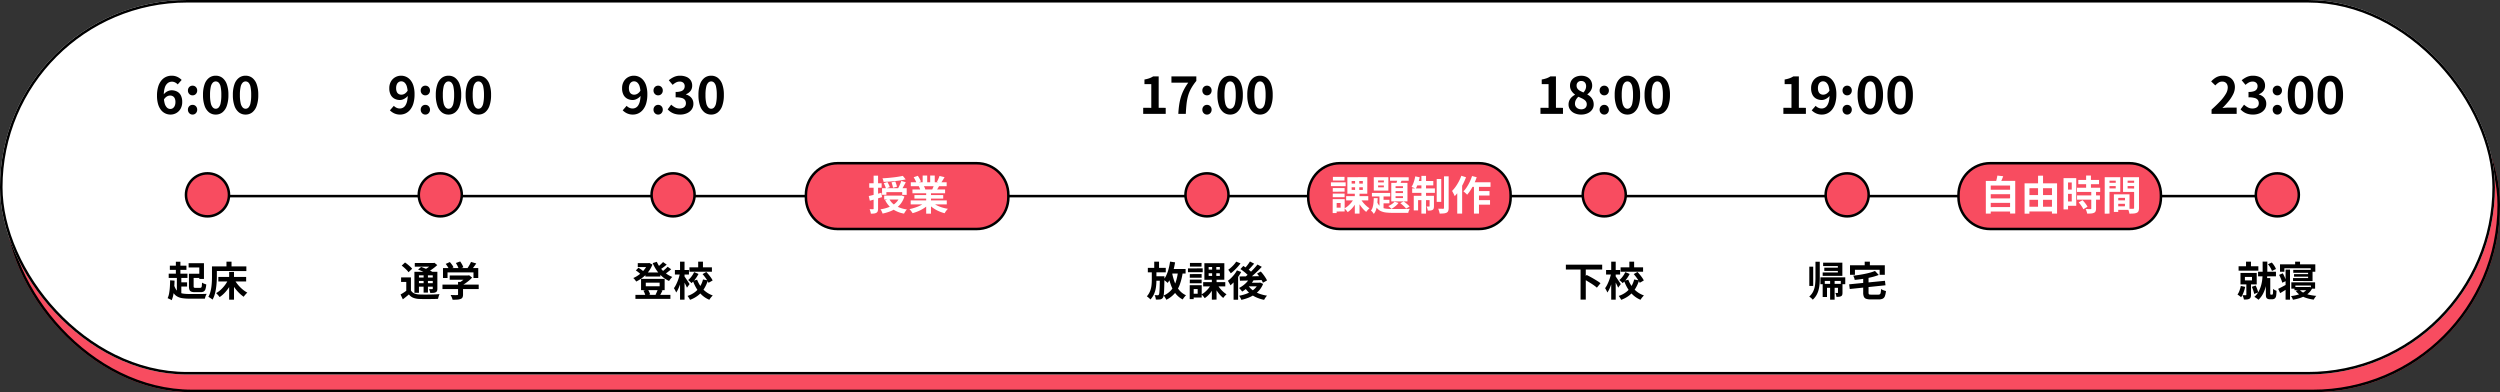<svg xmlns="http://www.w3.org/2000/svg" width="988" height="155" viewBox="0 0 988 155">
  <rect x="0" y="0" width="988" height="155" fill="#333333" stroke="none"/>
  <g id="グループ_9159" data-name="グループ 9159" transform="translate(-227 -5510)">
    <g id="グループ_8225" data-name="グループ 8225" transform="translate(0 1773.5)">
      <g id="長方形_8131" data-name="長方形 8131" transform="translate(229 3743.5)" fill="#f84c60" stroke="#000" stroke-width="1">
        <rect width="986" height="148" rx="74" stroke="none"/>
        <rect x="0.5" y="0.5" width="985" height="147" rx="73.5" fill="none"/>
      </g>
      <g id="長方形_6585" data-name="長方形 6585" transform="translate(227 3736.5)" fill="#fff" stroke="#000" stroke-width="1">
        <rect width="986" height="148" rx="74" stroke="none"/>
        <rect x="0.5" y="0.5" width="985" height="147" rx="73.5" fill="none"/>
      </g>
    </g>
    <g id="グループ_9157" data-name="グループ 9157">
      <path id="パス_11161" data-name="パス 11161" d="M-14.88-12h6.56v1.664h-6.56Zm8.3,3.168h4.368v1.664H-6.576Zm-8.752-.016H-7.92v1.7h-7.408Zm4.176,3.424h3.088v1.648h-3.088ZM-12.5-13.552H-10.7v5.616H-12.5Zm.4,5.792h1.76V-.64H-12.1Zm4.64-5.216h6.064v6.208h-1.84V-11.3H-7.456Zm.128,4.144h1.856v4.944a.736.736,0,0,0,.128.528,1.047,1.047,0,0,0,.608.112H-2.9a.616.616,0,0,0,.44-.144,1.012,1.012,0,0,0,.208-.592q.056-.448.088-1.328a3.335,3.335,0,0,0,.5.28q.3.136.616.248t.56.192A7.785,7.785,0,0,1-.808-2.728,1.638,1.638,0,0,1-1.5-1.8a2.476,2.476,0,0,1-1.24.264H-5.008a3.858,3.858,0,0,1-1.384-.2,1.261,1.261,0,0,1-.72-.712,3.821,3.821,0,0,1-.216-1.44ZM-13.3-4.672a7,7,0,0,0,.84,2.032,3.381,3.381,0,0,0,1.24,1.16A5.127,5.127,0,0,0-9.5-.952a16.571,16.571,0,0,0,2.248.136q.3,0,.832.008t1.184,0q.656-.008,1.368-.008h1.392q.68,0,1.24-.024T-.3-.864A3.517,3.517,0,0,0-.6-.32a6.04,6.04,0,0,0-.264.7q-.112.36-.176.648H-7.248a17.264,17.264,0,0,1-2.792-.2,5.6,5.6,0,0,1-2.1-.76,4.567,4.567,0,0,1-1.5-1.6,10.749,10.749,0,0,1-1.04-2.72Zm-1.472-1.552,1.76.128q-.048,1.52-.152,2.944A22.189,22.189,0,0,1-13.5-.5a9.943,9.943,0,0,1-.656,2.152,2.789,2.789,0,0,0-.456-.28q-.3-.152-.616-.3T-15.76.832a7.321,7.321,0,0,0,.6-1.936,22.4,22.4,0,0,0,.288-2.432Q-14.784-4.848-14.768-6.224ZM4.288-7.568H15.28V-5.76H4.288ZM8.56-9.52h1.92V1.44H8.56ZM8.176-6.448,9.808-5.9A16.679,16.679,0,0,1,8.472-3.416,14.737,14.737,0,0,1,6.76-1.248,11.646,11.646,0,0,1,4.784.416a3.923,3.923,0,0,0-.392-.528Q4.144-.4,3.888-.68a5.6,5.6,0,0,0-.48-.472A9.761,9.761,0,0,0,5.3-2.544,13.37,13.37,0,0,0,6.952-4.4,11.736,11.736,0,0,0,8.176-6.448Zm2.512-.016a10.7,10.7,0,0,0,.944,1.48A14.634,14.634,0,0,0,12.856-3.56a12.729,12.729,0,0,0,1.4,1.24,12.268,12.268,0,0,0,1.488.976,4.328,4.328,0,0,0-.5.472q-.272.3-.52.592a4.251,4.251,0,0,0-.408.568A12.889,12.889,0,0,1,12.832-.9a15.619,15.619,0,0,1-1.408-1.488,18.835,18.835,0,0,1-1.256-1.7,16.582,16.582,0,0,1-1.032-1.8ZM7.5-13.6h2v2.928h-2ZM2.7-11.712H15.36v1.824H2.7Zm-.928,0H3.7V-7.68q0,.976-.072,2.152T3.376-3.112A18.526,18.526,0,0,1,2.872-.7,9.184,9.184,0,0,1,2,1.408a4.85,4.85,0,0,0-.488-.376Q1.2.816.88.616A4.174,4.174,0,0,0,.336.32,8.274,8.274,0,0,0,1.12-1.568a14.445,14.445,0,0,0,.424-2.1q.136-1.072.184-2.1T1.776-7.68Z" transform="translate(309 5627)"/>
      <path id="パス_11162" data-name="パス 11162" d="M-11.6-7.36v5.9h-1.84V-5.584h-2.048V-7.36Zm0,5.136A2.811,2.811,0,0,0-10.28-1.04a5.686,5.686,0,0,0,2.056.416q.72.032,1.728.04t2.12-.008q1.112-.016,2.184-.056t1.9-.12A3.915,3.915,0,0,0-.52-.216q-.12.344-.216.7T-.9,1.1q-.736.048-1.7.064t-1.984.024q-1.024.008-1.976,0t-1.688-.04A7.492,7.492,0,0,1-10.68.688,4.08,4.08,0,0,1-12.4-.64q-.56.48-1.144.952T-14.8,1.3l-.9-1.92q.576-.32,1.216-.736t1.216-.864Zm-3.648-9.808,1.312-1.232a12.266,12.266,0,0,1,1.048.776q.536.44,1.016.88a5.349,5.349,0,0,1,.752.824l-1.44,1.376a5.338,5.338,0,0,0-.688-.848q-.448-.464-.976-.936T-15.248-12.032Zm6.464,1.552L-7.552-11.5q.7.24,1.552.584t1.64.712q.792.368,1.32.672L-4.352-8.384a10.627,10.627,0,0,0-1.24-.688q-.76-.368-1.608-.744T-8.784-10.48Zm-1.44.9H-2.08v1.392H-8.432v6.9h-1.792Zm7.248,0h1.824v6.64a2.478,2.478,0,0,1-.136.92,1.027,1.027,0,0,1-.52.52,2.318,2.318,0,0,1-.9.232q-.536.04-1.256.04a6.193,6.193,0,0,0-.2-.776,7.143,7.143,0,0,0-.28-.744q.368.016.736.016h.5a.253.253,0,0,0,.184-.056.253.253,0,0,0,.056-.184Zm-7.1-3.472h7.616V-11.6H-10.08Zm.848,5.728h6.88v1.344h-6.88Zm0,2.24h6.88V-3.7h-6.88Zm2.64-3.84H-4.88V-1.36H-6.592Zm3.44-4.128H-2.7l.368-.1,1.136.912q-.56.528-1.256,1.072A17.184,17.184,0,0,1-3.9-10.152a14.884,14.884,0,0,1-1.488.824,4.7,4.7,0,0,0-.456-.56q-.3-.32-.488-.512a9.884,9.884,0,0,0,1.224-.7,13.071,13.071,0,0,0,1.136-.84,7.063,7.063,0,0,0,.824-.784Zm6.88,4.928H11.1v1.664H3.728ZM.864-4.528h14.32v1.76H.864Zm6.16-1.04H8.992V-.624A2.616,2.616,0,0,1,8.784.528,1.323,1.323,0,0,1,8,1.152a4.855,4.855,0,0,1-1.344.256q-.768.048-1.792.048A5.641,5.641,0,0,0,4.536.5a8.7,8.7,0,0,0-.456-.92l1.04.032q.528.016.936.016t.568-.016a.551.551,0,0,0,.32-.064.272.272,0,0,0,.08-.224ZM10.5-8.128h.464l.416-.1,1.2.928a11.969,11.969,0,0,1-1.232,1.184A17.733,17.733,0,0,1,9.872-5a12.858,12.858,0,0,1-1.552.9,4.94,4.94,0,0,0-.488-.584q-.312-.328-.52-.536a9.421,9.421,0,0,0,1.24-.768A12.567,12.567,0,0,0,9.68-6.9,7.736,7.736,0,0,0,10.5-7.76ZM1.072-11.056H15.008v3.92H13.12V-9.36H2.864v2.224H1.072Zm11.072-2.432,2.08.608q-.544.8-1.136,1.568t-1.072,1.3l-1.584-.576q.32-.416.632-.912t.6-1.016A10.786,10.786,0,0,0,12.144-13.488Zm-10,.784,1.632-.736a11.971,11.971,0,0,1,.848,1.064,5.47,5.47,0,0,1,.608,1.048L3.5-10.512a6.472,6.472,0,0,0-.568-1.064Q2.544-12.192,2.144-12.7Zm4.016-.352,1.7-.624A9.821,9.821,0,0,1,8.6-12.512a6.818,6.818,0,0,1,.52,1.152l-1.808.7a6.816,6.816,0,0,0-.456-1.16A10.8,10.8,0,0,0,6.16-13.056Z" transform="translate(401 5627)"/>
      <path id="パス_11163" data-name="パス 11163" d="M-10.944-9.312h5.92v1.6h-5.92ZM-14.88-.464H-1.056V1.12H-14.88Zm.928-12.544h4.48v1.552h-4.48Zm3.872,0h.336l.32-.08,1.264.64a11.244,11.244,0,0,1-1.12,2.184A11.954,11.954,0,0,1-10.8-8.4a13.066,13.066,0,0,1-1.808,1.512,15.45,15.45,0,0,1-1.968,1.16,5.914,5.914,0,0,0-.52-.728,4.837,4.837,0,0,0-.632-.664,11.25,11.25,0,0,0,1.768-.96,11.275,11.275,0,0,0,1.632-1.312,10.9,10.9,0,0,0,1.344-1.568,7.353,7.353,0,0,0,.9-1.712Zm3.664-.528a10.929,10.929,0,0,0,1.448,2.464,11.384,11.384,0,0,0,2.1,2.08A10.252,10.252,0,0,0-.3-7.552q-.208.192-.456.472t-.464.576a5.634,5.634,0,0,0-.36.552A11.273,11.273,0,0,1-4.28-7.68,12.857,12.857,0,0,1-6.448-10.1a16.555,16.555,0,0,1-1.616-2.928Zm-8.3,3.408,1.04-1.056q.352.208.736.464t.728.528a4.088,4.088,0,0,1,.552.512l-1.088,1.168a7.153,7.153,0,0,0-.872-.816A11.528,11.528,0,0,0-14.72-10.128ZM-3.968-13.44l1.456,1.024q-.672.56-1.4,1.1t-1.336.928l-1.136-.9q.384-.272.832-.648t.872-.776A9.807,9.807,0,0,0-3.968-13.44Zm1.808,1.856,1.408.992Q-1.424-10-2.2-9.408a15.661,15.661,0,0,1-1.416.976l-1.152-.9q.432-.288.9-.672t.928-.8A9.649,9.649,0,0,0-2.16-11.584Zm-8.624,6.3v1.424h5.472V-5.28ZM-12.656-6.8h9.328v4.464h-9.328Zm.928,4.672,1.76-.448a6.059,6.059,0,0,1,.552.976,6.347,6.347,0,0,1,.36.96l-1.856.528a5.536,5.536,0,0,0-.312-.992A7.047,7.047,0,0,0-11.728-2.128Zm5.7-.48,1.872.4-.576,1.12a9.493,9.493,0,0,1-.528.912L-6.944-.56A6.586,6.586,0,0,0-6.6-1.208q.168-.36.32-.728T-6.032-2.608Zm12.5-8.752h8.88V-9.6H6.464ZM9.92-13.6h1.888v3.024H9.92ZM8.32-9.456l1.728.72A13.156,13.156,0,0,1,8.784-6.728,9.977,9.977,0,0,1,7.264-5.1a4.919,4.919,0,0,0-.608-.632q-.4-.36-.7-.6A7.172,7.172,0,0,0,7.3-7.752,9.435,9.435,0,0,0,8.32-9.456Zm3.328.784,1.488-.848q.48.512.968,1.1T15-7.24a6.829,6.829,0,0,1,.632,1.08l-1.616.928A6.353,6.353,0,0,0,13.44-6.3q-.384-.592-.856-1.224T11.648-8.672ZM9.5-6.464a11.439,11.439,0,0,0,1.4,2.632,10,10,0,0,0,2.072,2.144A9.678,9.678,0,0,0,15.68-.24q-.208.208-.472.512t-.5.624a6.083,6.083,0,0,0-.376.576A9.9,9.9,0,0,1,11.52-.28,11.8,11.8,0,0,1,9.376-2.824,16.369,16.369,0,0,1,7.84-6Zm2.32-.1,1.936.384A14.19,14.19,0,0,1,12.3-2.96,10.513,10.513,0,0,1,10-.344,11.22,11.22,0,0,1,6.688,1.488,4.115,4.115,0,0,0,6.416.976Q6.24.688,6.056.416T5.712-.048A9.583,9.583,0,0,0,8.688-1.6,8.521,8.521,0,0,0,10.7-3.848,9.517,9.517,0,0,0,11.824-6.56ZM.72-10.288H6.272v1.776H.72ZM2.752-13.6H4.528V1.424H2.752ZM2.736-9.056l1.088.368q-.176.96-.44,1.984T2.784-4.7a19.743,19.743,0,0,1-.728,1.84,8.278,8.278,0,0,1-.84,1.464,5.87,5.87,0,0,0-.392-.88Q.56-2.768.336-3.12A8.285,8.285,0,0,0,1.1-4.352q.36-.7.68-1.5a17,17,0,0,0,.56-1.616Q2.576-8.288,2.736-9.056ZM4.464-7.792q.144.176.432.6l.624.92q.336.5.616.928t.392.608L5.488-3.312Q5.344-3.68,5.1-4.176t-.52-1.032q-.28-.536-.536-1t-.432-.768Z" transform="translate(493 5627)"/>
      <path id="パス_11164" data-name="パス 11164" d="M-23.376-11.152h7.088v1.776h-7.088Zm2.688,3.344H-18v1.744h-2.688Zm-.16-5.792h1.9v3.248h-1.9Zm2.224,5.792h1.808v.472a2.183,2.183,0,0,1-.016.3q-.016,1.936-.056,3.288t-.1,2.24a13.108,13.108,0,0,1-.16,1.4,1.768,1.768,0,0,1-.256.72,1.6,1.6,0,0,1-.488.5,1.847,1.847,0,0,1-.6.208,5.957,5.957,0,0,1-.744.064q-.456.016-.968,0a5.357,5.357,0,0,0-.16-.88A3.559,3.559,0,0,0-20.7-.368q.384.032.7.04t.512.008a.455.455,0,0,0,.264-.04.592.592,0,0,0,.2-.2,2.33,2.33,0,0,0,.2-.88q.072-.688.12-2.136t.08-3.864Zm3.872-2.88h6.3v1.776h-6.3Zm.16-2.928,1.984.3a30.331,30.331,0,0,1-.664,3.112,19.231,19.231,0,0,1-.976,2.792,11.03,11.03,0,0,1-1.288,2.224q-.16-.16-.456-.408t-.616-.488q-.32-.24-.544-.4a8.017,8.017,0,0,0,1.184-1.936,15.775,15.775,0,0,0,.84-2.456A24,24,0,0,0-14.592-13.616Zm3.136,4,1.888.192A23.681,23.681,0,0,1-10.712-4.64a11.545,11.545,0,0,1-2.056,3.592,10.489,10.489,0,0,1-3.3,2.52,3.6,3.6,0,0,0-.272-.528q-.192-.32-.4-.64a3.97,3.97,0,0,0-.384-.512A8.567,8.567,0,0,0-14.168-2.32a9.325,9.325,0,0,0,1.784-3.112A19.828,19.828,0,0,0-11.456-9.616Zm-2.352.368A22.056,22.056,0,0,0-12.752-5.44a10.814,10.814,0,0,0,1.768,3.08A7.526,7.526,0,0,0-8.272-.3a3.271,3.271,0,0,0-.472.472q-.248.3-.48.608a5.442,5.442,0,0,0-.376.568,8.639,8.639,0,0,1-2.872-2.408,12.56,12.56,0,0,1-1.848-3.5A30.062,30.062,0,0,1-15.472-8.96Zm-8-.96h1.824V-6.24a20.892,20.892,0,0,1-.168,2.624,10.425,10.425,0,0,1-.672,2.584A8.066,8.066,0,0,1-22.352,1.36,5.046,5.046,0,0,0-23.008.7q-.416-.36-.752-.6a6.985,6.985,0,0,0,1.28-2.072,8.914,8.914,0,0,0,.544-2.176,18.282,18.282,0,0,0,.128-2.12Zm20.3,4.72H7.232v1.68H-1.5Zm5.68.992a8.881,8.881,0,0,0,.952,1.432A11.623,11.623,0,0,0,6.392-1.72,9.923,9.923,0,0,0,7.728-.688q-.192.16-.448.416T6.8.256a5.328,5.328,0,0,0-.368.5,9.557,9.557,0,0,1-1.36-1.3A14.765,14.765,0,0,1,3.816-2.208a15,15,0,0,1-1-1.776Zm-3.52-4.5.016,1.04,4.416.016V-8.992Zm0-2.48.016,1.024H5.088v-1.024Zm-1.68-1.5,7.888-.016L6.848-6.448l-7.872.016ZM1.6-4.608l1.44.48A13.243,13.243,0,0,1,2-2.2,12.275,12.275,0,0,1,.656-.48,8.381,8.381,0,0,1-.9.832a6.135,6.135,0,0,0-.368-.5q-.224-.28-.464-.544a4.868,4.868,0,0,0-.448-.44A7.544,7.544,0,0,0-.688-1.688,10.8,10.8,0,0,0,.632-3.072,7.747,7.747,0,0,0,1.6-4.608Zm.432-7.632,1.648.016v5.072h.112l-.016,8.56L1.92,1.424V-7.152h.112ZM-6.784-8.672l4.672-.016v1.44L-6.8-7.232Zm.048-4.416h4.592l-.016,1.44H-6.736ZM-6.784-6.5h4.672v1.44H-6.8Zm-.736-4.432,5.824-.016v1.52H-7.52Zm1.552,6.64H-2.08L-2.1.576-5.968.592V-.928H-3.68v-1.84H-5.968Zm-.848,0h1.568l-.016,5.5H-6.832ZM16.768-6.944,18.48-6.4a11.129,11.129,0,0,1-1.248,1.8A13.2,13.2,0,0,1,15.64-3.008,13.467,13.467,0,0,1,13.9-1.76a4.823,4.823,0,0,0-.336-.448q-.224-.272-.472-.544t-.424-.432a10.77,10.77,0,0,0,2.352-1.608A8.108,8.108,0,0,0,16.768-6.944Zm.208-6.72,1.664.864q-.64.752-1.328,1.512a16.787,16.787,0,0,1-1.264,1.272l-1.312-.752q.368-.384.784-.88t.8-1.024Q16.7-13.2,16.976-13.664Zm2.976,1.2,1.712.928q-.848.9-1.84,1.848t-2,1.808q-1.008.856-1.9,1.5l-1.28-.832q.672-.512,1.392-1.144T17.464-9.7q.712-.712,1.352-1.416T19.952-12.464Zm-6.736,1.792L14.352-11.9q.592.368,1.24.824t1.224.928a6.336,6.336,0,0,1,.912.888L16.5-7.872a7.044,7.044,0,0,0-.872-.912q-.552-.5-1.184-.992T13.216-10.672ZM19.792-8.88,21.264-9.7q.48.528.96,1.152T23.1-7.3a7.991,7.991,0,0,1,.624,1.128l-1.616.912a8.122,8.122,0,0,0-.56-1.128q-.368-.632-.832-1.288T19.792-8.88ZM12.88-7.744q1.168-.016,2.688-.032t3.224-.048l3.4-.064-.064,1.536q-1.616.064-3.256.12t-3.144.1l-2.688.072ZM16.208-4.3a7.345,7.345,0,0,0,1.76,1.912,9.979,9.979,0,0,0,2.552,1.4,15.762,15.762,0,0,0,3.208.832,4.632,4.632,0,0,0-.424.5q-.216.288-.408.592t-.32.56a14.261,14.261,0,0,1-3.32-1.08,10.537,10.537,0,0,1-2.64-1.768,10.151,10.151,0,0,1-1.944-2.464Zm.4-.96h4.3V-3.84H15.344Zm3.7,0h.352l.32-.08,1.2.544a8.951,8.951,0,0,1-1.4,2.376A9.625,9.625,0,0,1,18.8-.624,12.211,12.211,0,0,1,16.36.664a18.248,18.248,0,0,1-2.776.84,6.483,6.483,0,0,0-.392-.84,4.146,4.146,0,0,0-.52-.776A17.671,17.671,0,0,0,15.184-.76,11.232,11.232,0,0,0,17.4-1.784a8.037,8.037,0,0,0,1.76-1.424,5.9,5.9,0,0,0,1.144-1.8Zm-8.464-4.88,1.68.624a17.644,17.644,0,0,1-1.208,1.936,20.107,20.107,0,0,1-1.48,1.84,14.6,14.6,0,0,1-1.568,1.5A4.771,4.771,0,0,0,9-4.784q-.184-.336-.384-.68a5.273,5.273,0,0,0-.36-.552A13.857,13.857,0,0,0,9.592-7.184,13.847,13.847,0,0,0,10.84-8.6,11,11,0,0,0,11.84-10.144ZM11.552-13.6l1.7.688A16.821,16.821,0,0,1,12.1-11.5q-.648.72-1.336,1.376a12.578,12.578,0,0,1-1.36,1.136Q9.28-9.184,9.1-9.44t-.368-.52a4.45,4.45,0,0,0-.328-.424,13.716,13.716,0,0,0,1.176-.96A14.045,14.045,0,0,0,10.7-12.48,9.24,9.24,0,0,0,11.552-13.6Zm-1.04,6.912L12.144-8.32l.16.064V1.456H10.512Z" transform="translate(704 5627)"/>
      <path id="パス_11165" data-name="パス 11165" d="M-15.168-12.416H-.816v1.936H-15.168Zm5.808,1.728H-7.3V1.392H-9.36ZM-8.272-6.8-6.96-8.336q.656.32,1.416.728t1.512.856q.752.448,1.424.872a9.629,9.629,0,0,1,1.12.808l-1.424,1.76a11.368,11.368,0,0,0-1.048-.84q-.632-.456-1.376-.92t-1.5-.92Q-7.584-6.448-8.272-6.8ZM6.464-11.36h8.88V-9.6H6.464ZM9.92-13.6h1.888v3.024H9.92ZM8.32-9.456l1.728.72A13.156,13.156,0,0,1,8.784-6.728,9.977,9.977,0,0,1,7.264-5.1a4.919,4.919,0,0,0-.608-.632q-.4-.36-.7-.6A7.172,7.172,0,0,0,7.3-7.752,9.435,9.435,0,0,0,8.32-9.456Zm3.328.784,1.488-.848q.48.512.968,1.1T15-7.24a6.829,6.829,0,0,1,.632,1.08l-1.616.928A6.353,6.353,0,0,0,13.44-6.3q-.384-.592-.856-1.224T11.648-8.672ZM9.5-6.464a11.439,11.439,0,0,0,1.4,2.632,10,10,0,0,0,2.072,2.144A9.678,9.678,0,0,0,15.68-.24q-.208.208-.472.512t-.5.624a6.083,6.083,0,0,0-.376.576A9.9,9.9,0,0,1,11.52-.28,11.8,11.8,0,0,1,9.376-2.824,16.369,16.369,0,0,1,7.84-6Zm2.32-.1,1.936.384A14.19,14.19,0,0,1,12.3-2.96,10.513,10.513,0,0,1,10-.344,11.22,11.22,0,0,1,6.688,1.488,4.115,4.115,0,0,0,6.416.976Q6.24.688,6.056.416T5.712-.048A9.583,9.583,0,0,0,8.688-1.6,8.521,8.521,0,0,0,10.7-3.848,9.517,9.517,0,0,0,11.824-6.56ZM.72-10.288H6.272v1.776H.72ZM2.752-13.6H4.528V1.424H2.752ZM2.736-9.056l1.088.368q-.176.96-.44,1.984T2.784-4.7a19.743,19.743,0,0,1-.728,1.84,8.278,8.278,0,0,1-.84,1.464,5.87,5.87,0,0,0-.392-.88Q.56-2.768.336-3.12A8.285,8.285,0,0,0,1.1-4.352q.36-.7.68-1.5a17,17,0,0,0,.56-1.616Q2.576-8.288,2.736-9.056ZM4.464-7.792q.144.176.432.6l.624.92q.336.5.616.928t.392.608L5.488-3.312Q5.344-3.68,5.1-4.176t-.52-1.032q-.28-.536-.536-1t-.432-.768Z" transform="translate(861 5627)"/>
      <path id="パス_11166" data-name="パス 11166" d="M-14.96-11.616h1.536V-4H-14.96Zm8.224,5.6H-4.96V1.44H-6.736Zm-5.792-7.536h1.7v6.4q0,1.216-.088,2.392a13.291,13.291,0,0,1-.368,2.28A8.539,8.539,0,0,1-12.12-.392,7.38,7.38,0,0,1-13.6,1.44a3.776,3.776,0,0,0-.392-.432q-.248-.24-.52-.456a5.057,5.057,0,0,0-.48-.344,6.261,6.261,0,0,0,1.624-2.152,8.735,8.735,0,0,0,.68-2.5,22.524,22.524,0,0,0,.16-2.712ZM-9.68-4.816h6.9v1.552H-7.968V.368H-9.68ZM-9.5-13.2h7.6v5.232H-9.68v-1.36h6V-11.84H-9.5Zm.464,1.984h6.432v1.28H-9.04Zm5.408,6.4h1.776v3.44a3.124,3.124,0,0,1-.1.9.9.9,0,0,1-.456.528A1.915,1.915,0,0,1-3.208.28Q-3.664.32-4.24.32a4.474,4.474,0,0,0-.152-.784,4.74,4.74,0,0,0-.28-.768q.288.016.536.016h.344a.23.23,0,0,0,.12-.056.188.188,0,0,0,.04-.136ZM-10.56-7.408H-.752v2.736H-2.528v-1.3h-6.32v1.3H-10.56ZM10.992-9.92,12.48-8.336a20.347,20.347,0,0,1-2.128.7Q9.2-7.328,7.96-7.088t-2.5.416q-1.264.176-2.48.3a4.171,4.171,0,0,0-.224-.856A6.69,6.69,0,0,0,2.4-8.048q1.168-.128,2.368-.32T7.1-8.792q1.128-.232,2.12-.512A14.576,14.576,0,0,0,10.992-9.92ZM.784-4.64,14.928-6.032l.224,1.776L1.024-2.784ZM6.336-7.456H8.448v6.064A1.6,1.6,0,0,0,8.52-.84a.386.386,0,0,0,.312.232,3.976,3.976,0,0,0,.72.048h2.736a1.085,1.085,0,0,0,.648-.16,1.027,1.027,0,0,0,.312-.64,11.978,11.978,0,0,0,.16-1.424,3.729,3.729,0,0,0,.56.32,6.936,6.936,0,0,0,.7.288,5.973,5.973,0,0,0,.656.192A7.741,7.741,0,0,1,14.912.024,1.813,1.813,0,0,1,14.04,1.04a3.691,3.691,0,0,1-1.608.288H9.344a5.487,5.487,0,0,1-1.832-.24A1.533,1.533,0,0,1,6.6.256,4.047,4.047,0,0,1,6.336-1.36Zm.592-6.128H8.976v2.912H6.928ZM1.12-12.176H14.88V-8.4H12.832v-1.968H3.072V-8.4H1.12Z" transform="translate(957 5627)"/>
      <path id="パス_11167" data-name="パス 11167" d="M-12.368-13.6h1.952v2.768h-1.952Zm-2.944,1.824H-7.5v1.744h-7.808Zm7.7,2.16H-.544v1.824H-7.616Zm-5.2,2.048v1.376h2.8V-7.568ZM-14.56-9.136h6.416v4.528H-14.56Zm2.32,3.872h1.84V-.5a2.965,2.965,0,0,1-.136.976,1.118,1.118,0,0,1-.536.608,2.467,2.467,0,0,1-.92.256q-.52.048-1.208.048a5.728,5.728,0,0,0-.232-.88,6.777,6.777,0,0,0-.344-.848q.4.016.792.016h.5q.24,0,.24-.224ZM-14.432-4l1.728.368a14.735,14.735,0,0,1-.664,2.24A9,9,0,0,1-14.32.48a2.969,2.969,0,0,0-.408-.36q-.264-.2-.536-.4a4.184,4.184,0,0,0-.48-.312,6.216,6.216,0,0,0,.792-1.552A13.325,13.325,0,0,0-14.432-4Zm4.352.352,1.5-.512a10.4,10.4,0,0,1,.616,1.4,12.336,12.336,0,0,1,.408,1.32l-1.584.608A11.192,11.192,0,0,0-9.512-2.2,13.913,13.913,0,0,0-10.08-3.648ZM-3.7-12.576l1.5-.672A7.709,7.709,0,0,1-1.2-11.976a6.842,6.842,0,0,1,.656,1.288l-1.584.768a7.3,7.3,0,0,0-.624-1.32A8.757,8.757,0,0,0-3.7-12.576Zm-2.112-1.04h1.856V-9.5q0,1.216-.112,2.656a18.968,18.968,0,0,1-.464,2.92A13.271,13.271,0,0,1-5.576-1.056a9.183,9.183,0,0,1-1.88,2.528A4.39,4.39,0,0,0-7.92,1.08q-.288-.216-.6-.424a3.771,3.771,0,0,0-.568-.32A8.01,8.01,0,0,0-7.3-1.944a11.709,11.709,0,0,0,.976-2.6A16.167,16.167,0,0,0-5.9-7.16q.1-1.272.1-2.344Zm1.28,6.5h1.744V-.912a.7.7,0,0,0,.016.152.21.21,0,0,0,.048.1.3.3,0,0,0,.24.112h.32A.554.554,0,0,0-2-.568.2.2,0,0,0-1.888-.64a.293.293,0,0,0,.1-.16,1.679,1.679,0,0,0,.048-.224q.032-.224.048-.712t0-1.1a3.886,3.886,0,0,0,.64.432,3.5,3.5,0,0,0,.736.32q-.016.432-.04.872t-.064.792a2.813,2.813,0,0,1-.1.544,1.493,1.493,0,0,1-.56.88,1.343,1.343,0,0,1-.44.2,1.97,1.97,0,0,1-.52.072h-.96a2.06,2.06,0,0,1-.624-.1A1.282,1.282,0,0,1-4.16.864,1.319,1.319,0,0,1-4.384.528,1.59,1.59,0,0,1-4.5.048q-.032-.3-.032-.816ZM7.04-13.6H8.976v2.144H7.04ZM3.264-10.464H5.008V1.424H3.264Zm-2.208-2.08H15.008v2.928H13.2v-1.376H2.784v1.376H1.056Zm4.48,7.12h9.392v2.512H13.264V-4.144H7.136v1.232h-1.6ZM6.3-10.352H13.92v4.416H6.208V-7.1H12.16V-9.2H6.3Zm.3,1.68H12.64v1.008H6.608Zm.176,5.1H12.64V-2.32H6.784Zm5.392,0h.336l.288-.064,1.056.448a6.589,6.589,0,0,1-1.264,1.816A7.716,7.716,0,0,1,10.824-.04,11.382,11.382,0,0,1,8.648.872a20.183,20.183,0,0,1-2.472.584A4.7,4.7,0,0,0,5.848.712a4.309,4.309,0,0,0-.44-.7A18.5,18.5,0,0,0,7.632-.392a11.092,11.092,0,0,0,1.944-.672,6.492,6.492,0,0,0,1.56-.992,4.282,4.282,0,0,0,1.04-1.32ZM8.768-2.512A5,5,0,0,0,10.344-1.3,10.031,10.031,0,0,0,12.616-.5a19.289,19.289,0,0,0,2.792.432,4.109,4.109,0,0,0-.568.7,6.233,6.233,0,0,0-.456.776A16.365,16.365,0,0,1,11.448.76a9.974,9.974,0,0,1-2.4-1.128A6.837,6.837,0,0,1,7.28-2.032ZM.7-8.368,2.16-8.992A16.194,16.194,0,0,1,2.928-7.44a11.939,11.939,0,0,1,.544,1.472l-1.52.7a7.406,7.406,0,0,0-.3-.96q-.208-.544-.448-1.1T.7-8.368ZM.336-2.848q.64-.3,1.52-.776l1.808-.968.512,1.52Q3.44-2.56,2.64-2.064t-1.52.912Z" transform="translate(1127 5627)"/>
      <path id="パス_11168" data-name="パス 11168" d="M-14.63.28a4.815,4.815,0,0,1-2.01-.44,4.7,4.7,0,0,1-1.71-1.35,6.765,6.765,0,0,1-1.17-2.32,11.633,11.633,0,0,1-.43-3.37,11.967,11.967,0,0,1,.47-3.56,7.016,7.016,0,0,1,1.27-2.45,5.112,5.112,0,0,1,1.83-1.41,5.262,5.262,0,0,1,2.17-.46,5.244,5.244,0,0,1,2.35.49,5.733,5.733,0,0,1,1.65,1.19l-1.56,1.76a3.3,3.3,0,0,0-1-.76,2.72,2.72,0,0,0-1.26-.32,2.744,2.744,0,0,0-1.63.52,3.524,3.524,0,0,0-1.17,1.72,9.822,9.822,0,0,0-.44,3.28,10.879,10.879,0,0,0,.35,3.07,3.618,3.618,0,0,0,.93,1.67,1.9,1.9,0,0,0,1.3.52,1.739,1.739,0,0,0,1.01-.31,2.191,2.191,0,0,0,.73-.92,3.614,3.614,0,0,0,.28-1.51,3.323,3.323,0,0,0-.27-1.44,1.909,1.909,0,0,0-.74-.84,2.129,2.129,0,0,0-1.11-.28,2.583,2.583,0,0,0-1.26.37,3.525,3.525,0,0,0-1.22,1.29l-.14-1.98a4.189,4.189,0,0,1,.95-.96,4.264,4.264,0,0,1,1.14-.6,3.366,3.366,0,0,1,1.07-.2,4.754,4.754,0,0,1,2.21.5A3.5,3.5,0,0,1-10.53-7.3a5.58,5.58,0,0,1,.54,2.62,5.241,5.241,0,0,1-.63,2.63A4.506,4.506,0,0,1-12.31-.33,4.57,4.57,0,0,1-14.63.28Zm8.74-7.6a1.738,1.738,0,0,1-1.32-.55,1.891,1.891,0,0,1-.52-1.35,1.908,1.908,0,0,1,.52-1.38,1.754,1.754,0,0,1,1.32-.54,1.73,1.73,0,0,1,1.3.54,1.908,1.908,0,0,1,.52,1.38,1.891,1.891,0,0,1-.52,1.35A1.715,1.715,0,0,1-5.89-7.32Zm0,7.6A1.723,1.723,0,0,1-7.21-.28a1.926,1.926,0,0,1-.52-1.36,1.908,1.908,0,0,1,.52-1.38,1.754,1.754,0,0,1,1.32-.54,1.73,1.73,0,0,1,1.3.54,1.908,1.908,0,0,1,.52,1.38A1.926,1.926,0,0,1-4.59-.28,1.7,1.7,0,0,1-5.89.28Zm9.14,0A4.189,4.189,0,0,1,.62-.59a5.587,5.587,0,0,1-1.76-2.6,12.641,12.641,0,0,1-.63-4.29,12.222,12.222,0,0,1,.63-4.23A5.391,5.391,0,0,1,.62-14.24a4.288,4.288,0,0,1,2.63-.84,4.243,4.243,0,0,1,2.64.85A5.494,5.494,0,0,1,7.64-11.7a12.135,12.135,0,0,1,.63,4.22,12.641,12.641,0,0,1-.63,4.29A5.623,5.623,0,0,1,5.89-.59,4.178,4.178,0,0,1,3.25.28Zm0-2.3a1.592,1.592,0,0,0,1.16-.5,3.534,3.534,0,0,0,.78-1.69,14.958,14.958,0,0,0,.28-3.27,14.555,14.555,0,0,0-.28-3.23,3.3,3.3,0,0,0-.78-1.64,1.642,1.642,0,0,0-1.16-.47,1.631,1.631,0,0,0-1.13.47,3.351,3.351,0,0,0-.81,1.64,13.616,13.616,0,0,0-.3,3.23,13.992,13.992,0,0,0,.3,3.27,3.593,3.593,0,0,0,.81,1.69A1.582,1.582,0,0,0,3.25-2.02ZM15.05.28a4.189,4.189,0,0,1-2.63-.87,5.587,5.587,0,0,1-1.76-2.6,12.641,12.641,0,0,1-.63-4.29,12.222,12.222,0,0,1,.63-4.23,5.391,5.391,0,0,1,1.76-2.53,4.288,4.288,0,0,1,2.63-.84,4.243,4.243,0,0,1,2.64.85,5.494,5.494,0,0,1,1.75,2.53,12.135,12.135,0,0,1,.63,4.22,12.641,12.641,0,0,1-.63,4.29,5.623,5.623,0,0,1-1.75,2.6A4.178,4.178,0,0,1,15.05.28Zm0-2.3a1.592,1.592,0,0,0,1.16-.5,3.534,3.534,0,0,0,.78-1.69,14.958,14.958,0,0,0,.28-3.27,14.555,14.555,0,0,0-.28-3.23,3.3,3.3,0,0,0-.78-1.64,1.642,1.642,0,0,0-1.16-.47,1.631,1.631,0,0,0-1.13.47,3.351,3.351,0,0,0-.81,1.64,13.616,13.616,0,0,0-.3,3.23,13.993,13.993,0,0,0,.3,3.27,3.593,3.593,0,0,0,.81,1.69A1.582,1.582,0,0,0,15.05-2.02Z" transform="translate(309 5555)"/>
      <path id="パス_11169" data-name="パス 11169" d="M-15.85.28a5.331,5.331,0,0,1-2.39-.5A6.023,6.023,0,0,1-19.91-1.4l1.56-1.78a3.093,3.093,0,0,0,1.04.76,3.035,3.035,0,0,0,1.3.3,2.693,2.693,0,0,0,1.22-.29,2.642,2.642,0,0,0,1.01-.94,5.317,5.317,0,0,0,.68-1.73,12.013,12.013,0,0,0,.25-2.66,10.466,10.466,0,0,0-.35-3.02,3.382,3.382,0,0,0-.93-1.61,1.989,1.989,0,0,0-1.32-.49,1.8,1.8,0,0,0-1,.3,2.033,2.033,0,0,0-.73.9,3.716,3.716,0,0,0-.27,1.52,3.449,3.449,0,0,0,.26,1.43,1.844,1.844,0,0,0,.73.85,2.129,2.129,0,0,0,1.11.28,2.563,2.563,0,0,0,1.28-.38,3.5,3.5,0,0,0,1.2-1.28l.14,1.98a4.014,4.014,0,0,1-.93.94,4.842,4.842,0,0,1-1.13.62,3.151,3.151,0,0,1-1.12.22,4.575,4.575,0,0,1-2.18-.51A3.622,3.622,0,0,1-19.6-7.53a5.507,5.507,0,0,1-.55-2.61,5.176,5.176,0,0,1,.64-2.63,4.5,4.5,0,0,1,1.7-1.71,4.629,4.629,0,0,1,2.32-.6,4.819,4.819,0,0,1,2.01.43,4.823,4.823,0,0,1,1.7,1.32,6.454,6.454,0,0,1,1.18,2.28,11.267,11.267,0,0,1,.43,3.31,12.475,12.475,0,0,1-.46,3.61A7.117,7.117,0,0,1-11.9-1.64,5.2,5.2,0,0,1-13.73-.19,5.011,5.011,0,0,1-15.85.28Zm9.96-7.6a1.738,1.738,0,0,1-1.32-.55,1.891,1.891,0,0,1-.52-1.35,1.908,1.908,0,0,1,.52-1.38,1.754,1.754,0,0,1,1.32-.54,1.73,1.73,0,0,1,1.3.54,1.908,1.908,0,0,1,.52,1.38,1.891,1.891,0,0,1-.52,1.35A1.715,1.715,0,0,1-5.89-7.32Zm0,7.6A1.723,1.723,0,0,1-7.21-.28a1.926,1.926,0,0,1-.52-1.36,1.908,1.908,0,0,1,.52-1.38,1.754,1.754,0,0,1,1.32-.54,1.73,1.73,0,0,1,1.3.54,1.908,1.908,0,0,1,.52,1.38A1.926,1.926,0,0,1-4.59-.28,1.7,1.7,0,0,1-5.89.28Zm9.14,0A4.189,4.189,0,0,1,.62-.59a5.587,5.587,0,0,1-1.76-2.6,12.641,12.641,0,0,1-.63-4.29,12.222,12.222,0,0,1,.63-4.23A5.391,5.391,0,0,1,.62-14.24a4.288,4.288,0,0,1,2.63-.84,4.243,4.243,0,0,1,2.64.85A5.494,5.494,0,0,1,7.64-11.7a12.135,12.135,0,0,1,.63,4.22,12.641,12.641,0,0,1-.63,4.29A5.623,5.623,0,0,1,5.89-.59,4.178,4.178,0,0,1,3.25.28Zm0-2.3a1.592,1.592,0,0,0,1.16-.5,3.534,3.534,0,0,0,.78-1.69,14.958,14.958,0,0,0,.28-3.27,14.555,14.555,0,0,0-.28-3.23,3.3,3.3,0,0,0-.78-1.64,1.642,1.642,0,0,0-1.16-.47,1.631,1.631,0,0,0-1.13.47,3.351,3.351,0,0,0-.81,1.64,13.616,13.616,0,0,0-.3,3.23,13.992,13.992,0,0,0,.3,3.27,3.593,3.593,0,0,0,.81,1.69A1.582,1.582,0,0,0,3.25-2.02ZM15.05.28a4.189,4.189,0,0,1-2.63-.87,5.587,5.587,0,0,1-1.76-2.6,12.641,12.641,0,0,1-.63-4.29,12.222,12.222,0,0,1,.63-4.23,5.391,5.391,0,0,1,1.76-2.53,4.288,4.288,0,0,1,2.63-.84,4.243,4.243,0,0,1,2.64.85,5.494,5.494,0,0,1,1.75,2.53,12.135,12.135,0,0,1,.63,4.22,12.641,12.641,0,0,1-.63,4.29,5.623,5.623,0,0,1-1.75,2.6A4.178,4.178,0,0,1,15.05.28Zm0-2.3a1.592,1.592,0,0,0,1.16-.5,3.534,3.534,0,0,0,.78-1.69,14.958,14.958,0,0,0,.28-3.27,14.555,14.555,0,0,0-.28-3.23,3.3,3.3,0,0,0-.78-1.64,1.642,1.642,0,0,0-1.16-.47,1.631,1.631,0,0,0-1.13.47,3.351,3.351,0,0,0-.81,1.64,13.616,13.616,0,0,0-.3,3.23,13.993,13.993,0,0,0,.3,3.27,3.593,3.593,0,0,0,.81,1.69A1.582,1.582,0,0,0,15.05-2.02Z" transform="translate(401 5555)"/>
      <path id="パス_11170" data-name="パス 11170" d="M-15.85.28a5.331,5.331,0,0,1-2.39-.5A6.023,6.023,0,0,1-19.91-1.4l1.56-1.78a3.093,3.093,0,0,0,1.04.76,3.035,3.035,0,0,0,1.3.3,2.693,2.693,0,0,0,1.22-.29,2.642,2.642,0,0,0,1.01-.94,5.317,5.317,0,0,0,.68-1.73,12.013,12.013,0,0,0,.25-2.66,10.466,10.466,0,0,0-.35-3.02,3.382,3.382,0,0,0-.93-1.61,1.989,1.989,0,0,0-1.32-.49,1.8,1.8,0,0,0-1,.3,2.033,2.033,0,0,0-.73.9,3.716,3.716,0,0,0-.27,1.52,3.449,3.449,0,0,0,.26,1.43,1.844,1.844,0,0,0,.73.85,2.129,2.129,0,0,0,1.11.28,2.563,2.563,0,0,0,1.28-.38,3.5,3.5,0,0,0,1.2-1.28l.14,1.98a4.014,4.014,0,0,1-.93.94,4.842,4.842,0,0,1-1.13.62,3.151,3.151,0,0,1-1.12.22,4.575,4.575,0,0,1-2.18-.51A3.622,3.622,0,0,1-19.6-7.53a5.507,5.507,0,0,1-.55-2.61,5.176,5.176,0,0,1,.64-2.63,4.5,4.5,0,0,1,1.7-1.71,4.629,4.629,0,0,1,2.32-.6,4.819,4.819,0,0,1,2.01.43,4.823,4.823,0,0,1,1.7,1.32,6.454,6.454,0,0,1,1.18,2.28,11.267,11.267,0,0,1,.43,3.31,12.475,12.475,0,0,1-.46,3.61A7.117,7.117,0,0,1-11.9-1.64,5.2,5.2,0,0,1-13.73-.19,5.011,5.011,0,0,1-15.85.28Zm9.96-7.6a1.738,1.738,0,0,1-1.32-.55,1.891,1.891,0,0,1-.52-1.35,1.908,1.908,0,0,1,.52-1.38,1.754,1.754,0,0,1,1.32-.54,1.73,1.73,0,0,1,1.3.54,1.908,1.908,0,0,1,.52,1.38,1.891,1.891,0,0,1-.52,1.35A1.715,1.715,0,0,1-5.89-7.32Zm0,7.6A1.723,1.723,0,0,1-7.21-.28a1.926,1.926,0,0,1-.52-1.36,1.908,1.908,0,0,1,.52-1.38,1.754,1.754,0,0,1,1.32-.54,1.73,1.73,0,0,1,1.3.54,1.908,1.908,0,0,1,.52,1.38A1.926,1.926,0,0,1-4.59-.28,1.7,1.7,0,0,1-5.89.28Zm8.7,0A7.386,7.386,0,0,1,.73.01,5.986,5.986,0,0,1-.9-.73,6.339,6.339,0,0,1-2.13-1.78L-.75-3.64A7.892,7.892,0,0,0,.74-2.57a3.663,3.663,0,0,0,1.81.45,3.408,3.408,0,0,0,1.33-.24,1.933,1.933,0,0,0,.88-.7,1.958,1.958,0,0,0,.31-1.12,2.252,2.252,0,0,0-.35-1.27,2.208,2.208,0,0,0-1.23-.81,8.559,8.559,0,0,0-2.48-.28V-8.66a6.333,6.333,0,0,0,2.14-.29,2.16,2.16,0,0,0,1.11-.8,2.106,2.106,0,0,0,.33-1.17,1.765,1.765,0,0,0-.52-1.35,2.046,2.046,0,0,0-1.46-.49,3.085,3.085,0,0,0-1.45.35,6.4,6.4,0,0,0-1.33.95l-1.52-1.82A9.01,9.01,0,0,1,.37-14.59a5.693,5.693,0,0,1,2.38-.49,6.41,6.41,0,0,1,2.51.46,3.748,3.748,0,0,1,1.69,1.34,3.708,3.708,0,0,1,.6,2.14,3.353,3.353,0,0,1-.64,2.06A4.016,4.016,0,0,1,5.09-7.76v.1a4.457,4.457,0,0,1,1.49.71A3.559,3.559,0,0,1,7.64-5.72,3.636,3.636,0,0,1,8.03-4a3.76,3.76,0,0,1-.71,2.3A4.521,4.521,0,0,1,5.42-.23,6.557,6.557,0,0,1,2.81.28Zm12.24,0a4.189,4.189,0,0,1-2.63-.87,5.587,5.587,0,0,1-1.76-2.6,12.641,12.641,0,0,1-.63-4.29,12.222,12.222,0,0,1,.63-4.23,5.391,5.391,0,0,1,1.76-2.53,4.288,4.288,0,0,1,2.63-.84,4.243,4.243,0,0,1,2.64.85,5.494,5.494,0,0,1,1.75,2.53,12.135,12.135,0,0,1,.63,4.22,12.641,12.641,0,0,1-.63,4.29,5.623,5.623,0,0,1-1.75,2.6A4.178,4.178,0,0,1,15.05.28Zm0-2.3a1.592,1.592,0,0,0,1.16-.5,3.534,3.534,0,0,0,.78-1.69,14.958,14.958,0,0,0,.28-3.27,14.555,14.555,0,0,0-.28-3.23,3.3,3.3,0,0,0-.78-1.64,1.642,1.642,0,0,0-1.16-.47,1.631,1.631,0,0,0-1.13.47,3.351,3.351,0,0,0-.81,1.64,13.616,13.616,0,0,0-.3,3.23,13.993,13.993,0,0,0,.3,3.27,3.593,3.593,0,0,0,.81,1.69A1.582,1.582,0,0,0,15.05-2.02Z" transform="translate(493 5555)"/>
      <path id="パス_11171" data-name="パス 11171" d="M-25.21,0V-2.4l3.2.02v-9.36l-2.7-.02v-1.82a12.086,12.086,0,0,0,1.93-.49,7.089,7.089,0,0,0,1.51-.75l2.18.02V-2.4l2.78.02V0Zm13.88,0q.1-1.92.34-3.55a21.269,21.269,0,0,1,.68-3.08A17.582,17.582,0,0,1-9.16-9.48a21.268,21.268,0,0,1,1.77-2.86h-6.66v-2.48h9.84v1.8a19.808,19.808,0,0,0-2.07,3A13.632,13.632,0,0,0-7.48-7.1a20.363,20.363,0,0,0-.6,3.2Q-8.27-2.18-8.37,0ZM.01-7.32a1.738,1.738,0,0,1-1.32-.55,1.891,1.891,0,0,1-.52-1.35,1.908,1.908,0,0,1,.52-1.38,1.754,1.754,0,0,1,1.32-.54,1.73,1.73,0,0,1,1.3.54,1.908,1.908,0,0,1,.52,1.38,1.891,1.891,0,0,1-.52,1.35A1.715,1.715,0,0,1,.01-7.32Zm0,7.6A1.723,1.723,0,0,1-1.31-.28a1.926,1.926,0,0,1-.52-1.36,1.908,1.908,0,0,1,.52-1.38A1.754,1.754,0,0,1,.01-3.56a1.73,1.73,0,0,1,1.3.54,1.908,1.908,0,0,1,.52,1.38A1.926,1.926,0,0,1,1.31-.28,1.7,1.7,0,0,1,.01.28Zm9.14,0A4.189,4.189,0,0,1,6.52-.59a5.587,5.587,0,0,1-1.76-2.6,12.641,12.641,0,0,1-.63-4.29,12.222,12.222,0,0,1,.63-4.23,5.391,5.391,0,0,1,1.76-2.53,4.288,4.288,0,0,1,2.63-.84,4.243,4.243,0,0,1,2.64.85,5.494,5.494,0,0,1,1.75,2.53,12.135,12.135,0,0,1,.63,4.22,12.641,12.641,0,0,1-.63,4.29,5.623,5.623,0,0,1-1.75,2.6A4.178,4.178,0,0,1,9.15.28Zm0-2.3a1.592,1.592,0,0,0,1.16-.5,3.534,3.534,0,0,0,.78-1.69,14.958,14.958,0,0,0,.28-3.27,14.555,14.555,0,0,0-.28-3.23,3.3,3.3,0,0,0-.78-1.64,1.642,1.642,0,0,0-1.16-.47,1.631,1.631,0,0,0-1.13.47,3.351,3.351,0,0,0-.81,1.64,13.616,13.616,0,0,0-.3,3.23,13.992,13.992,0,0,0,.3,3.27,3.593,3.593,0,0,0,.81,1.69A1.582,1.582,0,0,0,9.15-2.02ZM20.95.28a4.189,4.189,0,0,1-2.63-.87,5.587,5.587,0,0,1-1.76-2.6,12.641,12.641,0,0,1-.63-4.29,12.222,12.222,0,0,1,.63-4.23,5.391,5.391,0,0,1,1.76-2.53,4.288,4.288,0,0,1,2.63-.84,4.243,4.243,0,0,1,2.64.85,5.494,5.494,0,0,1,1.75,2.53,12.135,12.135,0,0,1,.63,4.22,12.641,12.641,0,0,1-.63,4.29,5.623,5.623,0,0,1-1.75,2.6A4.178,4.178,0,0,1,20.95.28Zm0-2.3a1.592,1.592,0,0,0,1.16-.5,3.534,3.534,0,0,0,.78-1.69,14.958,14.958,0,0,0,.28-3.27,14.555,14.555,0,0,0-.28-3.23,3.3,3.3,0,0,0-.78-1.64,1.642,1.642,0,0,0-1.16-.47,1.631,1.631,0,0,0-1.13.47,3.351,3.351,0,0,0-.81,1.64,13.616,13.616,0,0,0-.3,3.23,13.992,13.992,0,0,0,.3,3.27,3.593,3.593,0,0,0,.81,1.69A1.582,1.582,0,0,0,20.95-2.02Z" transform="translate(704 5555)"/>
      <path id="パス_11172" data-name="パス 11172" d="M-25.21,0V-2.4l3.2.02v-9.36l-2.7-.02v-1.82a12.086,12.086,0,0,0,1.93-.49,7.089,7.089,0,0,0,1.51-.75l2.18.02V-2.4l2.78.02V0ZM-9.15.28a6.169,6.169,0,0,1-2.54-.5,4.28,4.28,0,0,1-1.77-1.4,3.429,3.429,0,0,1-.65-2.06,3.866,3.866,0,0,1,.35-1.69,4.2,4.2,0,0,1,.93-1.27,5.885,5.885,0,0,1,1.26-.9v-.1a5.346,5.346,0,0,1-1.4-1.47,3.668,3.668,0,0,1-.56-2.03,3.693,3.693,0,0,1,.58-2.08,3.823,3.823,0,0,1,1.59-1.36,5.271,5.271,0,0,1,2.29-.48,4.958,4.958,0,0,1,2.28.49A3.615,3.615,0,0,1-5.3-13.2a3.955,3.955,0,0,1,.53,2.08,3.463,3.463,0,0,1-.27,1.36,4.462,4.462,0,0,1-.7,1.15,5.171,5.171,0,0,1-.93.87v.1a5.29,5.29,0,0,1,1.26.9,4.152,4.152,0,0,1,.9,1.29,4.256,4.256,0,0,1,.34,1.77A3.44,3.44,0,0,1-4.8-1.66,4.277,4.277,0,0,1-6.55-.24,6.115,6.115,0,0,1-9.15.28Zm.92-8.74a4.1,4.1,0,0,0,.8-1.2,3.279,3.279,0,0,0,.26-1.28,2.4,2.4,0,0,0-.23-1.07,1.691,1.691,0,0,0-.67-.73A2.048,2.048,0,0,0-9.13-13a1.817,1.817,0,0,0-1.28.48,1.785,1.785,0,0,0-.52,1.38,1.96,1.96,0,0,0,.35,1.17,2.943,2.943,0,0,0,.97.84A13.344,13.344,0,0,0-8.23-8.46ZM-9.09-1.8a2.631,2.631,0,0,0,1.13-.23,1.774,1.774,0,0,0,.77-.68,1.984,1.984,0,0,0,.28-1.07,1.974,1.974,0,0,0-.25-1.01,2.559,2.559,0,0,0-.69-.76,5.861,5.861,0,0,0-1.04-.61q-.6-.28-1.32-.6a4.037,4.037,0,0,0-.98,1.21A3.233,3.233,0,0,0-11.57-4a2.01,2.01,0,0,0,.33,1.15,2.277,2.277,0,0,0,.89.77A2.778,2.778,0,0,0-9.09-1.8ZM.01-7.32a1.738,1.738,0,0,1-1.32-.55,1.891,1.891,0,0,1-.52-1.35,1.908,1.908,0,0,1,.52-1.38,1.754,1.754,0,0,1,1.32-.54,1.73,1.73,0,0,1,1.3.54,1.908,1.908,0,0,1,.52,1.38,1.891,1.891,0,0,1-.52,1.35A1.715,1.715,0,0,1,.01-7.32Zm0,7.6A1.723,1.723,0,0,1-1.31-.28a1.926,1.926,0,0,1-.52-1.36,1.908,1.908,0,0,1,.52-1.38A1.754,1.754,0,0,1,.01-3.56a1.73,1.73,0,0,1,1.3.54,1.908,1.908,0,0,1,.52,1.38A1.926,1.926,0,0,1,1.31-.28,1.7,1.7,0,0,1,.01.28Zm9.14,0A4.189,4.189,0,0,1,6.52-.59a5.587,5.587,0,0,1-1.76-2.6,12.641,12.641,0,0,1-.63-4.29,12.222,12.222,0,0,1,.63-4.23,5.391,5.391,0,0,1,1.76-2.53,4.288,4.288,0,0,1,2.63-.84,4.243,4.243,0,0,1,2.64.85,5.494,5.494,0,0,1,1.75,2.53,12.135,12.135,0,0,1,.63,4.22,12.641,12.641,0,0,1-.63,4.29,5.623,5.623,0,0,1-1.75,2.6A4.178,4.178,0,0,1,9.15.28Zm0-2.3a1.592,1.592,0,0,0,1.16-.5,3.534,3.534,0,0,0,.78-1.69,14.958,14.958,0,0,0,.28-3.27,14.555,14.555,0,0,0-.28-3.23,3.3,3.3,0,0,0-.78-1.64,1.642,1.642,0,0,0-1.16-.47,1.631,1.631,0,0,0-1.13.47,3.351,3.351,0,0,0-.81,1.64,13.616,13.616,0,0,0-.3,3.23,13.992,13.992,0,0,0,.3,3.27,3.593,3.593,0,0,0,.81,1.69A1.582,1.582,0,0,0,9.15-2.02ZM20.95.28a4.189,4.189,0,0,1-2.63-.87,5.587,5.587,0,0,1-1.76-2.6,12.641,12.641,0,0,1-.63-4.29,12.222,12.222,0,0,1,.63-4.23,5.391,5.391,0,0,1,1.76-2.53,4.288,4.288,0,0,1,2.63-.84,4.243,4.243,0,0,1,2.64.85,5.494,5.494,0,0,1,1.75,2.53,12.135,12.135,0,0,1,.63,4.22,12.641,12.641,0,0,1-.63,4.29,5.623,5.623,0,0,1-1.75,2.6A4.178,4.178,0,0,1,20.95.28Zm0-2.3a1.592,1.592,0,0,0,1.16-.5,3.534,3.534,0,0,0,.78-1.69,14.958,14.958,0,0,0,.28-3.27,14.555,14.555,0,0,0-.28-3.23,3.3,3.3,0,0,0-.78-1.64,1.642,1.642,0,0,0-1.16-.47,1.631,1.631,0,0,0-1.13.47,3.351,3.351,0,0,0-.81,1.64,13.616,13.616,0,0,0-.3,3.23,13.992,13.992,0,0,0,.3,3.27,3.593,3.593,0,0,0,.81,1.69A1.582,1.582,0,0,0,20.95-2.02Z" transform="translate(861 5555)"/>
      <path id="パス_11173" data-name="パス 11173" d="M-25.21,0V-2.4l3.2.02v-9.36l-2.7-.02v-1.82a12.086,12.086,0,0,0,1.93-.49,7.089,7.089,0,0,0,1.51-.75l2.18.02V-2.4l2.78.02V0ZM-9.95.28a5.331,5.331,0,0,1-2.39-.5A6.023,6.023,0,0,1-14.01-1.4l1.56-1.78a3.093,3.093,0,0,0,1.04.76,3.035,3.035,0,0,0,1.3.3,2.693,2.693,0,0,0,1.22-.29,2.642,2.642,0,0,0,1.01-.94A5.317,5.317,0,0,0-7.2-5.08a12.013,12.013,0,0,0,.25-2.66,10.466,10.466,0,0,0-.35-3.02,3.382,3.382,0,0,0-.93-1.61,1.989,1.989,0,0,0-1.32-.49,1.8,1.8,0,0,0-1,.3,2.033,2.033,0,0,0-.73.9,3.716,3.716,0,0,0-.27,1.52,3.449,3.449,0,0,0,.26,1.43,1.844,1.844,0,0,0,.73.85,2.128,2.128,0,0,0,1.11.28,2.563,2.563,0,0,0,1.28-.38,3.5,3.5,0,0,0,1.2-1.28l.14,1.98a4.014,4.014,0,0,1-.93.94,4.842,4.842,0,0,1-1.13.62,3.151,3.151,0,0,1-1.12.22,4.575,4.575,0,0,1-2.18-.51A3.622,3.622,0,0,1-13.7-7.53a5.507,5.507,0,0,1-.55-2.61,5.176,5.176,0,0,1,.64-2.63,4.5,4.5,0,0,1,1.7-1.71,4.629,4.629,0,0,1,2.32-.6,4.819,4.819,0,0,1,2.01.43,4.823,4.823,0,0,1,1.7,1.32A6.454,6.454,0,0,1-4.7-11.05a11.267,11.267,0,0,1,.43,3.31,12.475,12.475,0,0,1-.46,3.61A7.117,7.117,0,0,1-6-1.64,5.2,5.2,0,0,1-7.83-.19,5.011,5.011,0,0,1-9.95.28ZM.01-7.32a1.738,1.738,0,0,1-1.32-.55,1.891,1.891,0,0,1-.52-1.35,1.908,1.908,0,0,1,.52-1.38,1.754,1.754,0,0,1,1.32-.54,1.73,1.73,0,0,1,1.3.54,1.908,1.908,0,0,1,.52,1.38,1.891,1.891,0,0,1-.52,1.35A1.715,1.715,0,0,1,.01-7.32Zm0,7.6A1.723,1.723,0,0,1-1.31-.28a1.926,1.926,0,0,1-.52-1.36,1.908,1.908,0,0,1,.52-1.38A1.754,1.754,0,0,1,.01-3.56a1.73,1.73,0,0,1,1.3.54,1.908,1.908,0,0,1,.52,1.38A1.926,1.926,0,0,1,1.31-.28,1.7,1.7,0,0,1,.01.28Zm9.14,0A4.189,4.189,0,0,1,6.52-.59a5.587,5.587,0,0,1-1.76-2.6,12.641,12.641,0,0,1-.63-4.29,12.222,12.222,0,0,1,.63-4.23,5.391,5.391,0,0,1,1.76-2.53,4.288,4.288,0,0,1,2.63-.84,4.243,4.243,0,0,1,2.64.85,5.494,5.494,0,0,1,1.75,2.53,12.135,12.135,0,0,1,.63,4.22,12.641,12.641,0,0,1-.63,4.29,5.623,5.623,0,0,1-1.75,2.6A4.178,4.178,0,0,1,9.15.28Zm0-2.3a1.592,1.592,0,0,0,1.16-.5,3.534,3.534,0,0,0,.78-1.69,14.958,14.958,0,0,0,.28-3.27,14.555,14.555,0,0,0-.28-3.23,3.3,3.3,0,0,0-.78-1.64,1.642,1.642,0,0,0-1.16-.47,1.631,1.631,0,0,0-1.13.47,3.351,3.351,0,0,0-.81,1.64,13.616,13.616,0,0,0-.3,3.23,13.992,13.992,0,0,0,.3,3.27,3.593,3.593,0,0,0,.81,1.69A1.582,1.582,0,0,0,9.15-2.02ZM20.95.28a4.189,4.189,0,0,1-2.63-.87,5.587,5.587,0,0,1-1.76-2.6,12.641,12.641,0,0,1-.63-4.29,12.222,12.222,0,0,1,.63-4.23,5.391,5.391,0,0,1,1.76-2.53,4.288,4.288,0,0,1,2.63-.84,4.243,4.243,0,0,1,2.64.85,5.494,5.494,0,0,1,1.75,2.53,12.135,12.135,0,0,1,.63,4.22,12.641,12.641,0,0,1-.63,4.29,5.623,5.623,0,0,1-1.75,2.6A4.178,4.178,0,0,1,20.95.28Zm0-2.3a1.592,1.592,0,0,0,1.16-.5,3.534,3.534,0,0,0,.78-1.69,14.958,14.958,0,0,0,.28-3.27,14.555,14.555,0,0,0-.28-3.23,3.3,3.3,0,0,0-.78-1.64,1.642,1.642,0,0,0-1.16-.47,1.631,1.631,0,0,0-1.13.47,3.351,3.351,0,0,0-.81,1.64,13.616,13.616,0,0,0-.3,3.23,13.992,13.992,0,0,0,.3,3.27,3.593,3.593,0,0,0,.81,1.69A1.582,1.582,0,0,0,20.95-2.02Z" transform="translate(957 5555)"/>
      <path id="パス_11174" data-name="パス 11174" d="M-25.99,0V-1.7q2.02-1.8,3.45-3.34a16.03,16.03,0,0,0,2.19-2.87,5.034,5.034,0,0,0,.76-2.47,2.874,2.874,0,0,0-.26-1.26,1.892,1.892,0,0,0-.75-.83,2.34,2.34,0,0,0-1.21-.29,2.582,2.582,0,0,0-1.47.45,6.654,6.654,0,0,0-1.23,1.07l-1.64-1.58a8.036,8.036,0,0,1,2.13-1.69,5.52,5.52,0,0,1,2.59-.57,5.057,5.057,0,0,1,2.45.57,4.068,4.068,0,0,1,1.63,1.59,4.774,4.774,0,0,1,.58,2.4,6.257,6.257,0,0,1-.67,2.73,14.216,14.216,0,0,1-1.79,2.77A33.174,33.174,0,0,1-21.71-2.3q.58-.08,1.25-.13t1.19-.05h3.2V0Zm16.4.28A7.386,7.386,0,0,1-11.67.01,5.986,5.986,0,0,1-13.3-.73a6.339,6.339,0,0,1-1.23-1.05l1.38-1.86a7.892,7.892,0,0,0,1.49,1.07,3.663,3.663,0,0,0,1.81.45,3.408,3.408,0,0,0,1.33-.24,1.933,1.933,0,0,0,.88-.7,1.958,1.958,0,0,0,.31-1.12,2.252,2.252,0,0,0-.35-1.27,2.208,2.208,0,0,0-1.23-.81,8.559,8.559,0,0,0-2.48-.28V-8.66a6.333,6.333,0,0,0,2.14-.29,2.16,2.16,0,0,0,1.11-.8,2.106,2.106,0,0,0,.33-1.17,1.765,1.765,0,0,0-.52-1.35,2.046,2.046,0,0,0-1.46-.49,3.085,3.085,0,0,0-1.45.35,6.4,6.4,0,0,0-1.33.95l-1.52-1.82a9.01,9.01,0,0,1,2.06-1.31,5.693,5.693,0,0,1,2.38-.49,6.41,6.41,0,0,1,2.51.46,3.748,3.748,0,0,1,1.69,1.34,3.708,3.708,0,0,1,.6,2.14,3.353,3.353,0,0,1-.64,2.06A4.016,4.016,0,0,1-7.31-7.76v.1a4.457,4.457,0,0,1,1.49.71A3.559,3.559,0,0,1-4.76-5.72,3.636,3.636,0,0,1-4.37-4a3.76,3.76,0,0,1-.71,2.3A4.521,4.521,0,0,1-6.98-.23,6.557,6.557,0,0,1-9.59.28Zm9.6-7.6a1.738,1.738,0,0,1-1.32-.55,1.891,1.891,0,0,1-.52-1.35,1.908,1.908,0,0,1,.52-1.38,1.754,1.754,0,0,1,1.32-.54,1.73,1.73,0,0,1,1.3.54,1.908,1.908,0,0,1,.52,1.38,1.891,1.891,0,0,1-.52,1.35A1.715,1.715,0,0,1,.01-7.32Zm0,7.6A1.723,1.723,0,0,1-1.31-.28a1.926,1.926,0,0,1-.52-1.36,1.908,1.908,0,0,1,.52-1.38A1.754,1.754,0,0,1,.01-3.56a1.73,1.73,0,0,1,1.3.54,1.908,1.908,0,0,1,.52,1.38A1.926,1.926,0,0,1,1.31-.28,1.7,1.7,0,0,1,.01.28Zm9.14,0A4.189,4.189,0,0,1,6.52-.59a5.587,5.587,0,0,1-1.76-2.6,12.641,12.641,0,0,1-.63-4.29,12.222,12.222,0,0,1,.63-4.23,5.391,5.391,0,0,1,1.76-2.53,4.288,4.288,0,0,1,2.63-.84,4.243,4.243,0,0,1,2.64.85,5.494,5.494,0,0,1,1.75,2.53,12.135,12.135,0,0,1,.63,4.22,12.641,12.641,0,0,1-.63,4.29,5.623,5.623,0,0,1-1.75,2.6A4.178,4.178,0,0,1,9.15.28Zm0-2.3a1.592,1.592,0,0,0,1.16-.5,3.534,3.534,0,0,0,.78-1.69,14.958,14.958,0,0,0,.28-3.27,14.555,14.555,0,0,0-.28-3.23,3.3,3.3,0,0,0-.78-1.64,1.642,1.642,0,0,0-1.16-.47,1.631,1.631,0,0,0-1.13.47,3.351,3.351,0,0,0-.81,1.64,13.616,13.616,0,0,0-.3,3.23,13.992,13.992,0,0,0,.3,3.27,3.593,3.593,0,0,0,.81,1.69A1.582,1.582,0,0,0,9.15-2.02ZM20.95.28a4.189,4.189,0,0,1-2.63-.87,5.587,5.587,0,0,1-1.76-2.6,12.641,12.641,0,0,1-.63-4.29,12.222,12.222,0,0,1,.63-4.23,5.391,5.391,0,0,1,1.76-2.53,4.288,4.288,0,0,1,2.63-.84,4.243,4.243,0,0,1,2.64.85,5.494,5.494,0,0,1,1.75,2.53,12.135,12.135,0,0,1,.63,4.22,12.641,12.641,0,0,1-.63,4.29,5.623,5.623,0,0,1-1.75,2.6A4.178,4.178,0,0,1,20.95.28Zm0-2.3a1.592,1.592,0,0,0,1.16-.5,3.534,3.534,0,0,0,.78-1.69,14.958,14.958,0,0,0,.28-3.27,14.555,14.555,0,0,0-.28-3.23,3.3,3.3,0,0,0-.78-1.64,1.642,1.642,0,0,0-1.16-.47,1.631,1.631,0,0,0-1.13.47,3.351,3.351,0,0,0-.81,1.64,13.616,13.616,0,0,0-.3,3.23,13.992,13.992,0,0,0,.3,3.27,3.593,3.593,0,0,0,.81,1.69A1.582,1.582,0,0,0,20.95-2.02Z" transform="translate(1127 5555)"/>
      <path id="パス_11175" data-name="パス 11175" d="M0,0H818" transform="translate(309.5 5587.5)" fill="none" stroke="#000" stroke-width="1"/>
      <g id="パス_11176" data-name="パス 11176" transform="translate(545 5574)" fill="#f84c60">
        <path d="M 68 26.5 L 13 26.5 C 9.661 26.5 6.522 25.2 4.161 22.839 C 1.8 20.478 0.5 17.339 0.5 14 L 0.5 13 C 0.5 9.661 1.8 6.522 4.161 4.161 C 6.522 1.8 9.661 0.5 13 0.5 L 68 0.5 C 71.339 0.5 74.478 1.8 76.839 4.161 C 79.2 6.522 80.5 9.661 80.5 13 L 80.5 14 C 80.5 17.339 79.2 20.478 76.839 22.839 C 74.478 25.2 71.339 26.5 68 26.5 Z" stroke="none"/>
        <path d="M 13 1 C 9.795 1 6.781 2.248 4.515 4.515 C 2.248 6.781 1 9.795 1 13 L 1 14 C 1 17.205 2.248 20.219 4.515 22.485 C 6.781 24.752 9.795 26 13 26 L 68 26 C 71.205 26 74.219 24.752 76.485 22.485 C 78.752 20.219 80 17.205 80 14 L 80 13 C 80 9.795 78.752 6.781 76.485 4.515 C 74.219 2.248 71.205 1 68 1 L 13 1 M 13 0 L 68 0 C 75.18 0 81 5.82 81 13 L 81 14 C 81 21.18 75.18 27 68 27 L 13 27 C 5.82 27 0 21.18 0 14 L 0 13 C 0 5.82 5.82 0 13 0 Z" stroke="none" fill="#000"/>
      </g>
      <path id="パス_11177" data-name="パス 11177" d="M-2.208-13.5l1.136,1.392q-.912.224-1.984.384t-2.224.28q-1.152.12-2.3.2t-2.232.128a3.585,3.585,0,0,0-.168-.72,7.5,7.5,0,0,0-.264-.7q1.056-.048,2.168-.144T-5.9-12.9q1.056-.12,2.008-.28T-2.208-13.5Zm-7.536,2.9,1.456-.464q.272.464.544,1.032a5.906,5.906,0,0,1,.384.984l-1.52.544a8.069,8.069,0,0,0-.352-1.016A10.723,10.723,0,0,0-9.744-10.608Zm3.072-.336,1.488-.336q.208.48.4,1.072A8.68,8.68,0,0,1-4.512-9.2l-1.568.4a8.4,8.4,0,0,0-.24-1.024Q-6.5-10.432-6.672-10.944ZM-2.8-11.5l1.776.528q-.432.8-.888,1.624t-.84,1.384l-1.408-.48q.24-.416.5-.952t.48-1.088Q-2.96-11.04-2.8-11.5Zm-7.616,2.88H-.672V-6H-2.448V-7.072H-8.7v1.056h-1.712ZM-9.568-5.7h6.816v1.568H-9.568Zm6.224,0h.336l.3-.064,1.136.432A9.129,9.129,0,0,1-2.872-2.7,8.694,8.694,0,0,1-4.816-.76,10.821,10.821,0,0,1-7.3.568a18.739,18.739,0,0,1-2.912.84,4.3,4.3,0,0,0-.2-.56,6.738,6.738,0,0,0-.3-.624,3.194,3.194,0,0,0-.328-.5A15.126,15.126,0,0,0-8.384-.9a10.555,10.555,0,0,0,2.24-1.048,7,7,0,0,0,1.72-1.5,6.125,6.125,0,0,0,1.08-2.008Zm-4.224,1.36a6.679,6.679,0,0,0,2.648,2.7A11.938,11.938,0,0,0-.576-.224,3.355,3.355,0,0,0-1,.264q-.216.3-.408.608t-.32.552a11.415,11.415,0,0,1-4.56-1.84,9.257,9.257,0,0,1-2.9-3.472Zm-8.1-1.184q.96-.208,2.3-.56t2.7-.736l.24,1.728-2.488.744q-1.256.376-2.328.68Zm.192-5.04h4.9V-8.8h-4.9Zm1.728-3.024h1.76V-.592A3.285,3.285,0,0,1-12.12.456a1.143,1.143,0,0,1-.5.616,2.409,2.409,0,0,1-.9.3,8.039,8.039,0,0,1-1.32.064,5.122,5.122,0,0,0-.176-.872,6.073,6.073,0,0,0-.32-.9q.432.016.808.024a4.666,4.666,0,0,0,.52-.008A.309.309,0,0,0-13.8-.376a.309.309,0,0,0,.056-.216ZM.9-3.808H15.168v1.584H.9Zm.048-7.168H15.12v1.568H.944ZM1.6-8.112H14.5v1.5H1.6ZM2.384-5.9H13.76v1.392H2.384ZM7.024-7.36h1.9v8.8h-1.9ZM5.632-13.616H7.424v3.392H5.632Zm2.976,0h1.808v3.28H8.608ZM6.672-3.1l1.52.688A9.7,9.7,0,0,1,6.376-.872,14.884,14.884,0,0,1,4.1.376a17.448,17.448,0,0,1-2.448.872A4.609,4.609,0,0,0,1.3.712Q1.088.416.856.128a4.48,4.48,0,0,0-.44-.48,21.834,21.834,0,0,0,2.392-.656,14,14,0,0,0,2.2-.944A8.1,8.1,0,0,0,6.672-3.1Zm2.64-.048a6.9,6.9,0,0,0,1.184.9,10.829,10.829,0,0,0,1.512.768,14.871,14.871,0,0,0,1.744.6,15.879,15.879,0,0,0,1.864.4q-.224.224-.472.52a6.758,6.758,0,0,0-.464.624q-.216.328-.36.6A13.829,13.829,0,0,1,12.44.648a14.41,14.41,0,0,1-1.752-.856A12.32,12.32,0,0,1,9.12-1.28a9.115,9.115,0,0,1-1.3-1.264Zm2.976-10.32,2,.48q-.368.656-.752,1.272t-.7,1.048l-1.568-.48q.192-.32.384-.728t.36-.832Q12.176-13.136,12.288-13.472Zm-2.112,3.424,2.032.48q-.336.56-.64,1.08t-.544.888L9.392-8.048q.208-.448.432-1A10,10,0,0,0,10.176-10.048ZM2.08-12.96l1.648-.56a11.309,11.309,0,0,1,.7,1.144,7.624,7.624,0,0,1,.512,1.112l-1.728.64a5.933,5.933,0,0,0-.464-1.136Q2.416-12.416,2.08-12.96ZM4.112-9.376l1.872-.3a7.636,7.636,0,0,1,.408.76,5.478,5.478,0,0,1,.3.744L4.736-7.84a7.022,7.022,0,0,0-.256-.752A6.032,6.032,0,0,0,4.112-9.376Z" transform="translate(586 5593)" fill="#fff"/>
      <g id="パス_11178" data-name="パス 11178" transform="translate(300 5578)" fill="#f84c60">
        <path d="M 9 17.5 C 4.313 17.5 0.5 13.687 0.5 9 C 0.5 4.313 4.313 0.5 9 0.5 C 13.687 0.5 17.5 4.313 17.5 9 C 17.5 13.687 13.687 17.5 9 17.5 Z" stroke="none"/>
        <path d="M 9 1 C 4.589 1 1 4.589 1 9 C 1 13.411 4.589 17 9 17 C 13.411 17 17 13.411 17 9 C 17 4.589 13.411 1 9 1 M 9 0 C 13.971 0 18 4.029 18 9 C 18 13.971 13.971 18 9 18 C 4.029 18 0 13.971 0 9 C 0 4.029 4.029 0 9 0 Z" stroke="none" fill="#000"/>
      </g>
      <g id="パス_11179" data-name="パス 11179" transform="translate(392 5578)" fill="#f84c60">
        <path d="M 9 17.5 C 4.313 17.5 0.5 13.687 0.5 9 C 0.5 4.313 4.313 0.5 9 0.5 C 13.687 0.5 17.5 4.313 17.5 9 C 17.5 13.687 13.687 17.5 9 17.5 Z" stroke="none"/>
        <path d="M 9 1 C 4.589 1 1 4.589 1 9 C 1 13.411 4.589 17 9 17 C 13.411 17 17 13.411 17 9 C 17 4.589 13.411 1 9 1 M 9 0 C 13.971 0 18 4.029 18 9 C 18 13.971 13.971 18 9 18 C 4.029 18 0 13.971 0 9 C 0 4.029 4.029 0 9 0 Z" stroke="none" fill="#000"/>
      </g>
      <g id="パス_11180" data-name="パス 11180" transform="translate(484 5578)" fill="#f84c60">
        <path d="M 9 17.5 C 4.313 17.5 0.5 13.687 0.5 9 C 0.5 4.313 4.313 0.5 9 0.5 C 13.687 0.5 17.5 4.313 17.5 9 C 17.5 13.687 13.687 17.5 9 17.5 Z" stroke="none"/>
        <path d="M 9 1 C 4.589 1 1 4.589 1 9 C 1 13.411 4.589 17 9 17 C 13.411 17 17 13.411 17 9 C 17 4.589 13.411 1 9 1 M 9 0 C 13.971 0 18 4.029 18 9 C 18 13.971 13.971 18 9 18 C 4.029 18 0 13.971 0 9 C 0 4.029 4.029 0 9 0 Z" stroke="none" fill="#000"/>
      </g>
      <g id="パス_11181" data-name="パス 11181" transform="translate(695 5578)" fill="#f84c60">
        <path d="M 9 17.5 C 4.313 17.5 0.5 13.687 0.5 9 C 0.5 4.313 4.313 0.5 9 0.5 C 13.687 0.5 17.5 4.313 17.5 9 C 17.5 13.687 13.687 17.5 9 17.5 Z" stroke="none"/>
        <path d="M 9 1 C 4.589 1 1 4.589 1 9 C 1 13.411 4.589 17 9 17 C 13.411 17 17 13.411 17 9 C 17 4.589 13.411 1 9 1 M 9 0 C 13.971 0 18 4.029 18 9 C 18 13.971 13.971 18 9 18 C 4.029 18 0 13.971 0 9 C 0 4.029 4.029 0 9 0 Z" stroke="none" fill="#000"/>
      </g>
      <g id="パス_11182" data-name="パス 11182" transform="translate(852 5578)" fill="#f84c60">
        <path d="M 9 17.5 C 4.313 17.5 0.5 13.687 0.5 9 C 0.5 4.313 4.313 0.5 9 0.5 C 13.687 0.5 17.5 4.313 17.5 9 C 17.5 13.687 13.687 17.5 9 17.5 Z" stroke="none"/>
        <path d="M 9 1 C 4.589 1 1 4.589 1 9 C 1 13.411 4.589 17 9 17 C 13.411 17 17 13.411 17 9 C 17 4.589 13.411 1 9 1 M 9 0 C 13.971 0 18 4.029 18 9 C 18 13.971 13.971 18 9 18 C 4.029 18 0 13.971 0 9 C 0 4.029 4.029 0 9 0 Z" stroke="none" fill="#000"/>
      </g>
      <g id="パス_11183" data-name="パス 11183" transform="translate(948 5578)" fill="#f84c60">
        <path d="M 9 17.5 C 4.313 17.5 0.5 13.687 0.5 9 C 0.5 4.313 4.313 0.5 9 0.5 C 13.687 0.5 17.5 4.313 17.5 9 C 17.5 13.687 13.687 17.5 9 17.5 Z" stroke="none"/>
        <path d="M 9 1 C 4.589 1 1 4.589 1 9 C 1 13.411 4.589 17 9 17 C 13.411 17 17 13.411 17 9 C 17 4.589 13.411 1 9 1 M 9 0 C 13.971 0 18 4.029 18 9 C 18 13.971 13.971 18 9 18 C 4.029 18 0 13.971 0 9 C 0 4.029 4.029 0 9 0 Z" stroke="none" fill="#000"/>
      </g>
      <g id="パス_11184" data-name="パス 11184" transform="translate(1118 5578)" fill="#f84c60">
        <path d="M 9 17.5 C 4.313 17.5 0.5 13.687 0.5 9 C 0.5 4.313 4.313 0.5 9 0.5 C 13.687 0.5 17.5 4.313 17.5 9 C 17.5 13.687 13.687 17.5 9 17.5 Z" stroke="none"/>
        <path d="M 9 1 C 4.589 1 1 4.589 1 9 C 1 13.411 4.589 17 9 17 C 13.411 17 17 13.411 17 9 C 17 4.589 13.411 1 9 1 M 9 0 C 13.971 0 18 4.029 18 9 C 18 13.971 13.971 18 9 18 C 4.029 18 0 13.971 0 9 C 0 4.029 4.029 0 9 0 Z" stroke="none" fill="#000"/>
      </g>
      <g id="パス_11185" data-name="パス 11185" transform="translate(743.5 5574)" fill="#f84c60">
        <path d="M 68 26.5 L 13 26.5 C 9.661 26.5 6.522 25.2 4.161 22.839 C 1.8 20.478 0.5 17.339 0.5 14 L 0.5 13 C 0.5 9.661 1.8 6.522 4.161 4.161 C 6.522 1.8 9.661 0.5 13 0.5 L 68 0.5 C 71.339 0.5 74.478 1.8 76.839 4.161 C 79.2 6.522 80.5 9.661 80.5 13 L 80.5 14 C 80.5 17.339 79.2 20.478 76.839 22.839 C 74.478 25.2 71.339 26.5 68 26.5 Z" stroke="none"/>
        <path d="M 13 1 C 9.795 1 6.781 2.248 4.515 4.515 C 2.248 6.781 1 9.795 1 13 L 1 14 C 1 17.205 2.248 20.219 4.515 22.485 C 6.781 24.752 9.795 26 13 26 L 68 26 C 71.205 26 74.219 24.752 76.485 22.485 C 78.752 20.219 80 17.205 80 14 L 80 13 C 80 9.795 78.752 6.781 76.485 4.515 C 74.219 2.248 71.205 1 68 1 L 13 1 M 13 0 L 68 0 C 75.18 0 81 5.82 81 13 L 81 14 C 81 21.18 75.18 27 68 27 L 13 27 C 5.82 27 0 21.18 0 14 L 0 13 C 0 5.82 5.82 0 13 0 Z" stroke="none" fill="#000"/>
      </g>
      <path id="パス_11186" data-name="パス 11186" d="M-25.5-5.488h8.736v1.68H-25.5Zm5.68.992a8.881,8.881,0,0,0,.952,1.432A11.623,11.623,0,0,0-17.608-1.72,9.923,9.923,0,0,0-16.272-.688q-.192.16-.448.416t-.48.528a5.328,5.328,0,0,0-.368.5,9.557,9.557,0,0,1-1.36-1.3,14.765,14.765,0,0,1-1.256-1.664,15,15,0,0,1-1-1.776Zm-3.52-4.5.016,1.04,4.416.016V-8.992Zm0-2.48.016,1.024h4.416v-1.024Zm-1.68-1.5,7.888-.016-.016,6.544-7.872.016ZM-22.4-4.608l1.44.48A13.242,13.242,0,0,1-22-2.2,12.275,12.275,0,0,1-23.344-.48,8.381,8.381,0,0,1-24.9.832a6.135,6.135,0,0,0-.368-.5q-.224-.28-.464-.544a4.868,4.868,0,0,0-.448-.44,7.544,7.544,0,0,0,1.488-1.032,10.8,10.8,0,0,0,1.32-1.384A7.747,7.747,0,0,0-22.4-4.608Zm.432-7.632,1.648.016v5.072h.112l-.016,8.56-1.856.016V-7.152h.112Zm-8.816,3.568,4.672-.016v1.44l-4.688.016Zm.048-4.416h4.592l-.016,1.44h-4.576ZM-30.784-6.5h4.672v1.44H-30.8Zm-.736-4.432,5.824-.016v1.52H-31.52Zm1.552,6.64h3.888L-26.1.576l-3.872.016V-.928h2.288v-1.84h-2.288Zm-.848,0h1.568l-.016,5.5h-1.568ZM-12.88-9.712v.752h2.288v-.752Zm0-1.968v.752h2.288v-.752Zm-1.7-1.3h5.76v5.312h-5.76Zm-.736,6.24H-8.1v1.392h-7.216Zm7.152-6.192H-.784v1.36H-8.16ZM-12.336-6.3h1.616V.128l-1.616-.912Zm.848,2.256H-8.4v1.392h-3.088Zm6.416-8.544,1.744.368q-.3.672-.6,1.352t-.536,1.144L-5.84-10.1q.208-.528.432-1.232A11.964,11.964,0,0,0-5.072-12.592Zm-.9,5.136V-6.7H-3.04v-.752Zm0,1.984v.752H-3.04v-.752Zm0-3.952v.752H-3.04v-.752Zm-1.7-1.3h6.4v7.312h-6.4Zm1.3,7.424,1.568.5A7.279,7.279,0,0,1-6.072-1.5,10.437,10.437,0,0,1-7.6-.448q-.144-.144-.368-.36t-.456-.424a3.849,3.849,0,0,0-.424-.336,7.759,7.759,0,0,0,1.392-.768A5.449,5.449,0,0,0-6.368-3.3ZM-14.592-4.7h1.552q-.048,1.216-.176,2.376a11.124,11.124,0,0,1-.44,2.144,5.078,5.078,0,0,1-.92,1.72,5.493,5.493,0,0,0-.5-.7A3.434,3.434,0,0,0-15.7.224a3.893,3.893,0,0,0,.68-1.344,9.033,9.033,0,0,0,.32-1.7Q-14.608-3.744-14.592-4.7Zm1.28,1.328a4.557,4.557,0,0,0,.9,1.6,3.525,3.525,0,0,0,1.3.9A6.182,6.182,0,0,0-9.36-.488Q-8.368-.4-7.152-.4h2.48q.832,0,1.68-.008T-1.44-.432q.7-.016,1.1-.016A3.1,3.1,0,0,0-.712.288,4.775,4.775,0,0,0-.96,1.12H-7.152A21.75,21.75,0,0,1-9.792.976,6.634,6.634,0,0,1-11.848.408,4.2,4.2,0,0,1-13.376-.848a7.138,7.138,0,0,1-1.072-2.176Zm9.2.672,1.328-.688a9.444,9.444,0,0,1,.88.632q.448.36.84.72a5.849,5.849,0,0,1,.632.664L-1.808-.56a8.724,8.724,0,0,0-.64-.7q-.384-.384-.824-.768T-4.112-2.7Zm14.4-9.568H12.08v9.056H10.288Zm2.88-1.04h1.84V-.832a3.276,3.276,0,0,1-.176,1.2,1.328,1.328,0,0,1-.608.672,3.338,3.338,0,0,1-1.144.3,16,16,0,0,1-1.624.072,7.624,7.624,0,0,0-.232-.96,9.63,9.63,0,0,0-.344-.976q.624.016,1.176.024t.76.008a.514.514,0,0,0,.272-.08.344.344,0,0,0,.08-.272ZM4.24-13.488H6.064V1.424H4.24ZM7.472-5.632H9.2v4.1a3.076,3.076,0,0,1-.112.912,1.056,1.056,0,0,1-.464.576,2.149,2.149,0,0,1-.816.24A8.2,8.2,0,0,1,6.752.224a4.043,4.043,0,0,0-.176-.816,6.042,6.042,0,0,0-.3-.8q.336.016.616.016H7.28a.17.17,0,0,0,.192-.192Zm-6.256,0H8.144V-3.92H2.928V.144H1.216Zm-.624-2.9H9.568v1.744H.592Zm1.664-2.928H8.944v1.728H1.9ZM1.808-13.3l1.776.368a21.17,21.17,0,0,1-.7,2.464A13.808,13.808,0,0,1,2-8.4a2.643,2.643,0,0,0-.488-.264Q1.2-8.8.888-8.92t-.552-.2a8.583,8.583,0,0,0,.88-1.9A16.2,16.2,0,0,0,1.808-13.3Zm22.08,2.32h7.664v1.824H22.976Zm2.1,3.5h5.168v1.76H25.984ZM25.968-3.92H31.36v1.792H25.968Zm-.96-6.448h1.984V1.424H25.008Zm-.752-3.072,1.84.48a26.355,26.355,0,0,1-1.048,2.576,21.625,21.625,0,0,1-1.3,2.392,16.239,16.239,0,0,1-1.44,1.96,3.681,3.681,0,0,0-.416-.448q-.272-.256-.552-.5a4.248,4.248,0,0,0-.5-.392,10.316,10.316,0,0,0,1.352-1.7,18.374,18.374,0,0,0,1.168-2.1A18.707,18.707,0,0,0,24.256-13.44Zm-4.24-.1,1.856.592a26.544,26.544,0,0,1-1.216,2.736,24.336,24.336,0,0,1-1.536,2.6,16.114,16.114,0,0,1-1.712,2.136q-.1-.24-.28-.624t-.392-.784a5.028,5.028,0,0,0-.384-.64,13.1,13.1,0,0,0,1.416-1.7,18.662,18.662,0,0,0,1.264-2.064A16.147,16.147,0,0,0,20.016-13.536ZM18.4-9.1l1.936-1.936V1.408H18.4Z" transform="translate(784.5 5593)" fill="#fff"/>
      <g id="パス_11187" data-name="パス 11187" transform="translate(1000.5 5574)" fill="#f84c60">
        <path d="M 68 26.5 L 13 26.5 C 9.661 26.5 6.522 25.2 4.161 22.839 C 1.8 20.478 0.5 17.339 0.5 14 L 0.5 13 C 0.5 9.661 1.8 6.522 4.161 4.161 C 6.522 1.8 9.661 0.5 13 0.5 L 68 0.5 C 71.339 0.5 74.478 1.8 76.839 4.161 C 79.2 6.522 80.5 9.661 80.5 13 L 80.5 14 C 80.5 17.339 79.2 20.478 76.839 22.839 C 74.478 25.2 71.339 26.5 68 26.5 Z" stroke="none"/>
        <path d="M 13 1 C 9.795 1 6.781 2.248 4.515 4.515 C 2.248 6.781 1 9.795 1 13 L 1 14 C 1 17.205 2.248 20.219 4.515 22.485 C 6.781 24.752 9.795 26 13 26 L 68 26 C 71.205 26 74.219 24.752 76.485 22.485 C 78.752 20.219 80 17.205 80 14 L 80 13 C 80 9.795 78.752 6.781 76.485 4.515 C 74.219 2.248 71.205 1 68 1 L 13 1 M 13 0 L 68 0 C 75.18 0 81 5.82 81 13 L 81 14 C 81 21.18 75.18 27 68 27 L 13 27 C 5.82 27 0 21.18 0 14 L 0 13 C 0 5.82 5.82 0 13 0 Z" stroke="none" fill="#000"/>
      </g>
      <path id="パス_11188" data-name="パス 11188" d="M-28.4-8.016l8.7-.016.016,1.776H-28.4Zm0,3.424,8.7-.016.016,1.776H-28.4Zm0,3.44,8.7-.016L-19.68.608H-28.4ZM-29.7-11.5l11.616-.016v12.9l-2.032.016V-9.68H-27.76V1.408l-1.936.016Zm4.544-2.112,2.32.256q-.288.784-.608,1.536t-.592,1.3l-1.76-.32q.128-.4.256-.888t.232-.976Q-25.2-13.2-25.152-13.616Zm11.712,7.7H-2.624v1.872h-10.8Zm0,4.608h10.8V.576H-13.424Zm-.944-9.232H-1.552V1.408l-2.016.016.016-10.048-8.912.016L-12.48,1.44h-1.9Zm5.328-3.024,1.968-.016L-7.1-.3-9.072-.32Zm15.9,1.68H15.04v1.664H6.848ZM6.32-8.816H15.5v1.68H6.32Zm.032,3.04h9.04V-4.1H6.352Zm3.584-7.84h1.9v5.888h-1.9Zm2.032,6.4h1.888V-.592A2.694,2.694,0,0,1,13.68.488a1.267,1.267,0,0,1-.64.616,3.474,3.474,0,0,1-1.128.264q-.664.056-1.56.056a5.765,5.765,0,0,0-.24-.92,6.309,6.309,0,0,0-.368-.888q.592.016,1.152.024t.752.008A.414.414,0,0,0,11.9-.408a.286.286,0,0,0,.072-.232ZM6.992-3.008l1.52-.88a9.843,9.843,0,0,1,.768.832q.384.464.7.928a5.732,5.732,0,0,1,.5.848L8.816-.3a3.9,3.9,0,0,0-.432-.856q-.3-.472-.664-.96A10.637,10.637,0,0,0,6.992-3.008Zm-5.072-9.6H6.032V-1.664H1.92V-3.376H4.256V-10.9H1.92Zm.1,4.544h3.1v1.68h-3.1ZM1.008-12.608H2.784V-.24H1.008ZM21.792-3.824h4.384l.016,1.36H21.808ZM21.68-6.192l5.408-.016L27.072-.064,21.7-.048,21.68-1.456l3.6-.016L25.3-4.8l-3.6.016Zm-.768,0,1.728-.016L22.624.752,20.9.768Zm-2.7-4.56h4.016l.016,1.28-4.016.016Zm7.424,0H29.68l.016,1.28-4.048.016Zm3.28-2.224h1.92V-.832A3.411,3.411,0,0,1,30.656.384,1.287,1.287,0,0,1,30,1.072a3.486,3.486,0,0,1-1.208.3q-.712.064-1.752.064A4.235,4.235,0,0,0,26.912.8q-.1-.352-.224-.712a3.992,3.992,0,0,0-.272-.616q.432.032.856.04t.768.008A4.539,4.539,0,0,0,28.512-.5a.506.506,0,0,0,.312-.072q.088-.072.072-.3Zm-10.544,0H23.44l-.016,5.792-5.056.016V-8.544h3.264l.016-3.056-3.28.016Zm11.568,0-.016,1.392L26.336-11.6v3.088l3.6.016-.016,1.36H24.528l-.016-5.84Zm-12.656,0h1.888v14.4l-1.9.016Z" transform="translate(1041.5 5593)" fill="#fff"/>
    </g>
  </g>
</svg>
